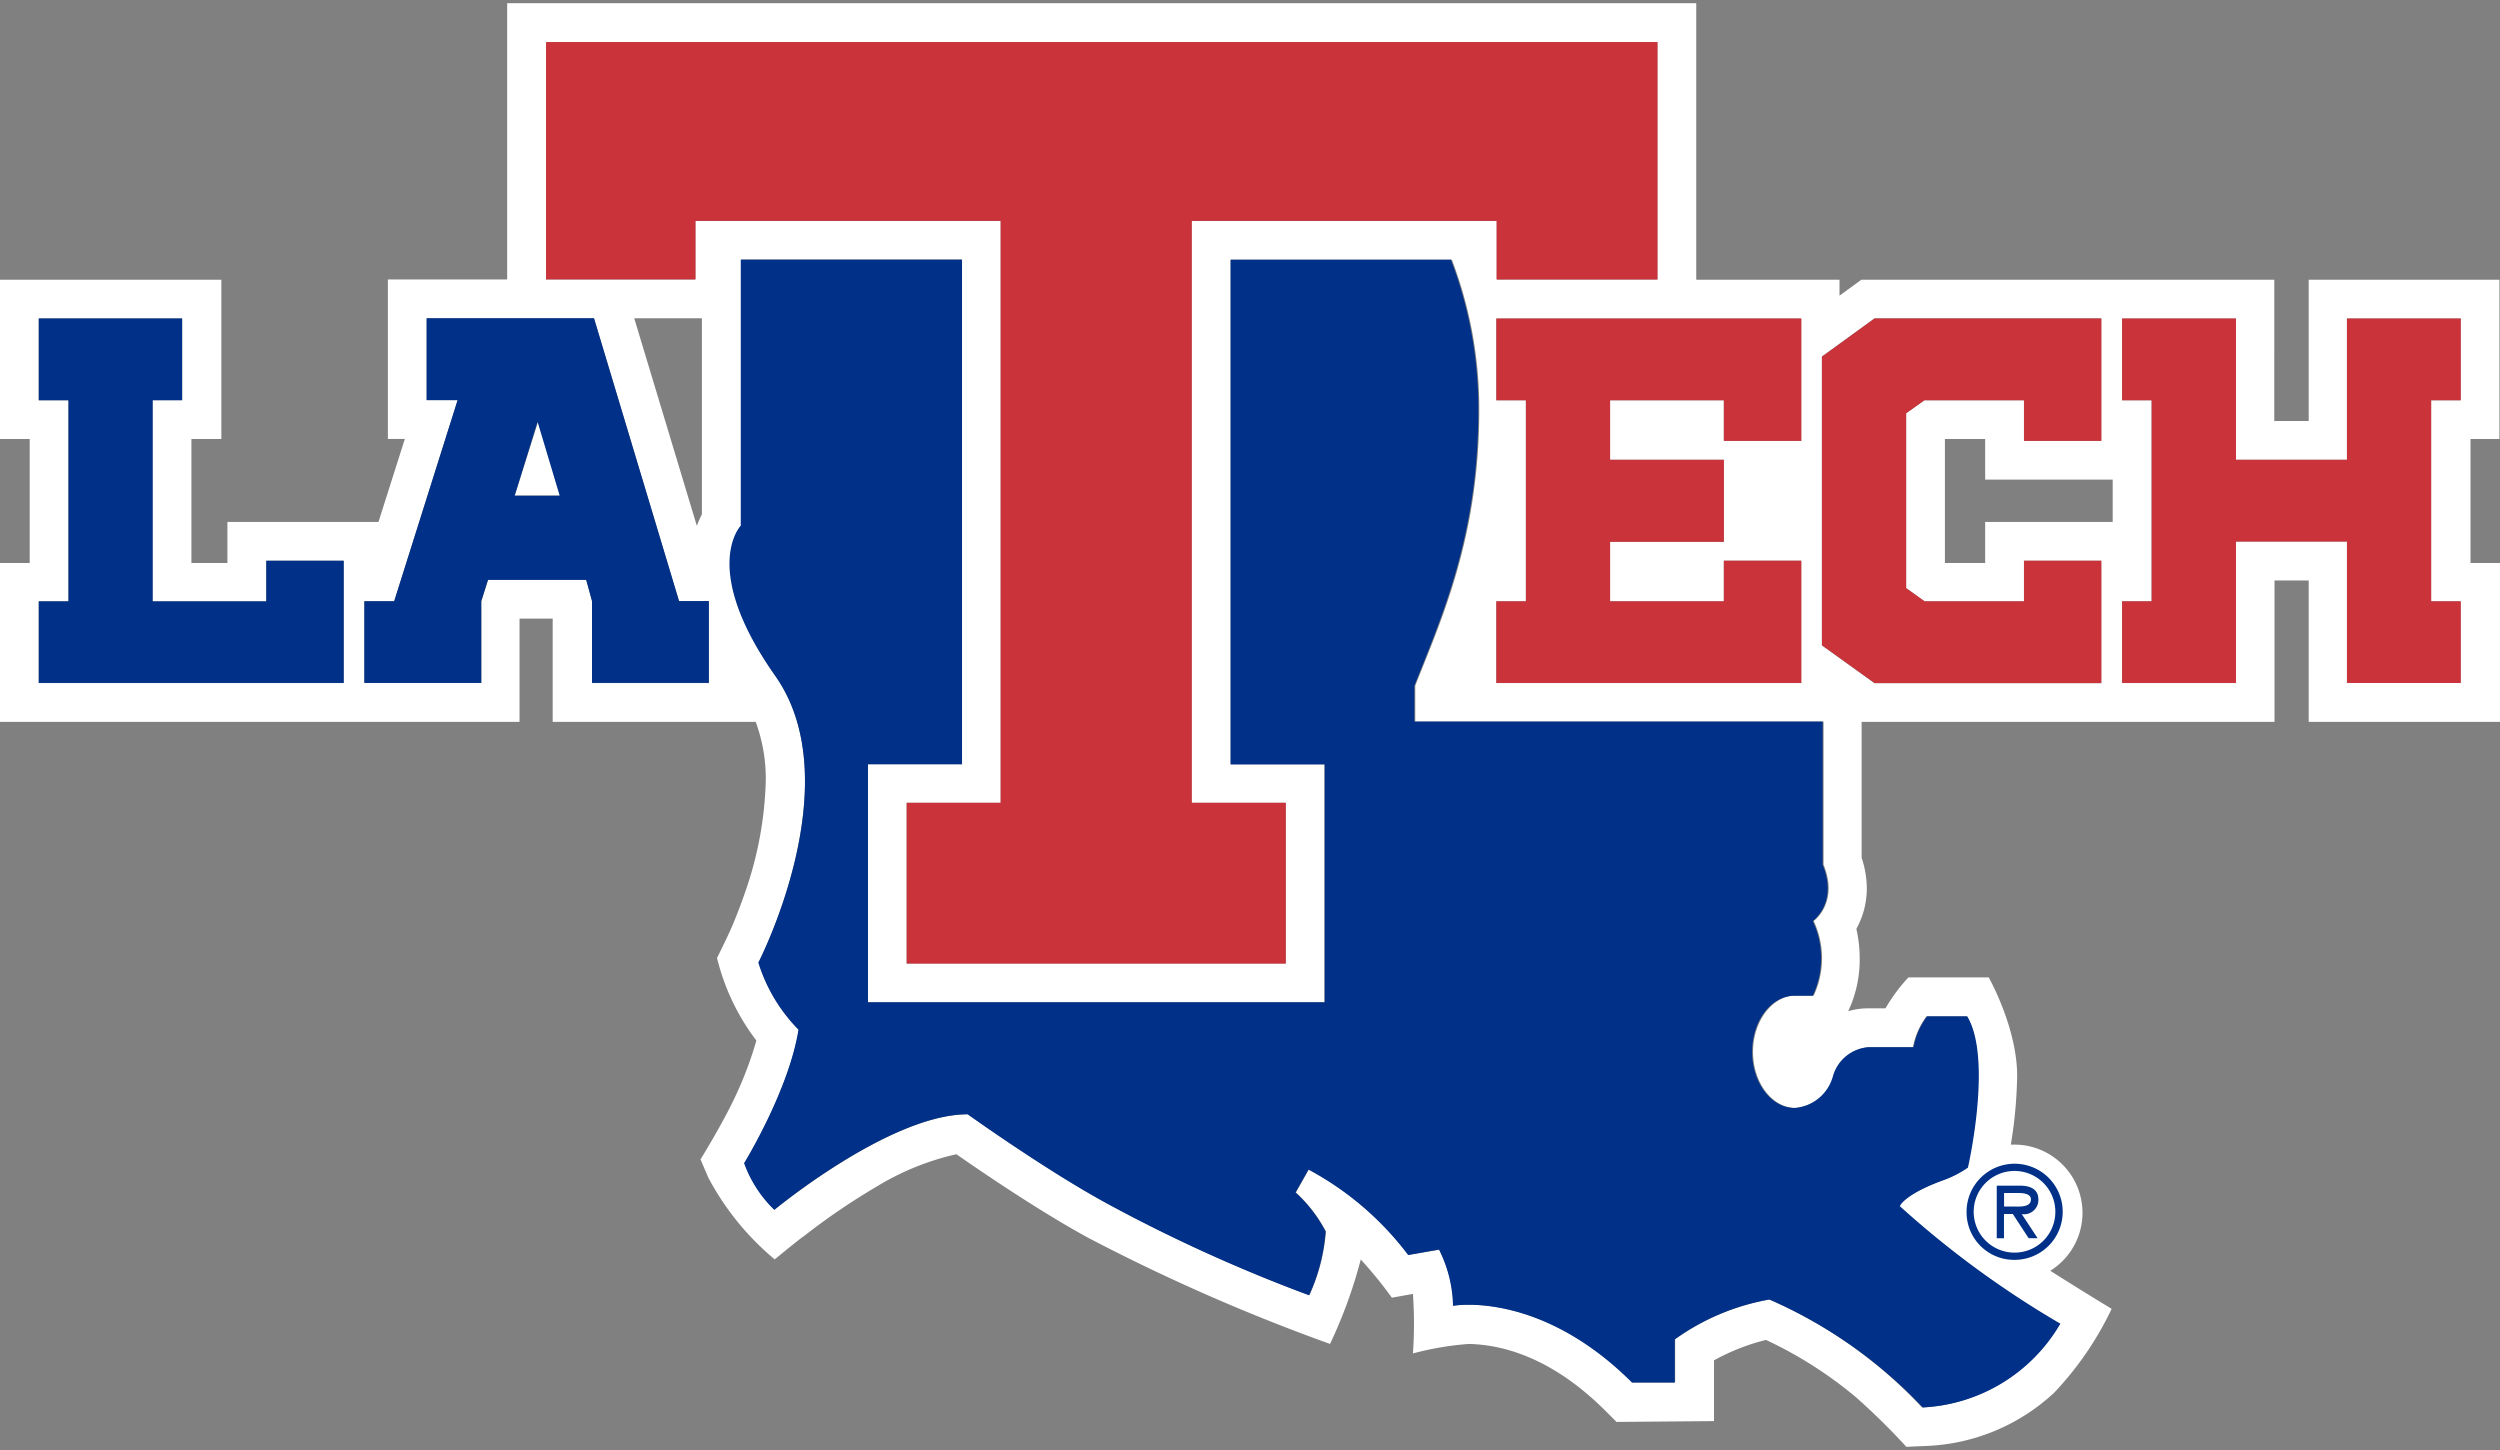 <svg version="1.1" id="Layer_1" xmlns="http://www.w3.org/2000/svg" x="0" y="0" viewBox="0 0 200 116" xml:space="preserve"><rect x="0" y="0" width="200" height="116" fill="#808080" stroke="none"/><style>.st0{fill:#fff}.st1{fill:#003087}.st2{fill:#cb333b}</style><path class="st0" d="m43.05 33.727-1.872 5.927h3.689l-1.771-5.927zM161.042 96.54c.505 0 1.376.092 1.376-.551 0-.413-.541-.486-.982-.486h-1.073v1.037h.679z"/><path class="st0" d="M199.954 35.122V22.377h-15.258v11.304h-2.753V22.377h-33.031l-1.752 1.275v-1.275H135.7V.256H40.573v22.103H31.03v12.753h1.358l-2.11 6.643H18.194v3.285h-2.881v-9.918h2.395V22.377H0v12.744h2.376v9.918H0v12.708h41.563V49.49h2.652v8.258h16.24c.556 1.512.83 3.114.807 4.725a29.276 29.276 0 0 1-1.679 8.982c-.44 1.266-.862 2.312-1.184 3.028s-1.037 2.156-1.037 2.156a17.93 17.93 0 0 0 3.147 6.606 29.77 29.77 0 0 1-1.899 4.918c-1 2.055-2.569 4.588-2.569 4.588l.624 1.459a21.787 21.787 0 0 0 5.312 6.542s2.055-1.697 2.303-1.835a53.113 53.113 0 0 1 5.808-3.964 21.204 21.204 0 0 1 6.423-2.615c1.936 1.349 6.579 4.523 10.551 6.689a153.711 153.711 0 0 0 19.341 8.487 38.41 38.41 0 0 0 2.459-6.753c.89.967 1.721 1.987 2.486 3.055l1.688-.303a34.715 34.715 0 0 1 0 4.762 23.968 23.968 0 0 1 4.505-.762c1.707.064 5.945.431 10.863 5.322l.918.918 7.799-.064v-4.863a17.165 17.165 0 0 1 4.156-1.633 32.912 32.912 0 0 1 7.203 4.588 54.585 54.585 0 0 1 4.028 3.964l1.486-.064a15.931 15.931 0 0 0 10.35-4.276 25.911 25.911 0 0 0 4.588-6.698s-2.257-1.358-4.909-3.046a5.458 5.458 0 0 0-2.826-10.093h-.33c.307-1.82.475-3.66.505-5.505 0-3.863-2.275-7.872-2.275-7.872h-6.423a13.72 13.72 0 0 0-1.835 2.477h-1.367a5.517 5.517 0 0 0-1.615.229 9.672 9.672 0 0 0 .918-4.193 10.78 10.78 0 0 0-.266-2.395 6.66 6.66 0 0 0 .835-3.23 7.85 7.85 0 0 0-.413-2.459V57.748h33.031V46.435h2.734v11.313H200V45.04h-2.358v-9.918H200h-.046zm-55.858-9.634v9.781h-6.193v-3.248h-9.102v4.762h9.102v6.56h-9.102v4.762h9.102v-3.248h6.193v9.79h-24.388v-6.542h2.358V32.021h-2.358v-6.533h24.388zM43.674 3.367h88.916V22.36h-12.845v-4.68H95.33v46.546h7.524v12.845H72.53V64.225h7.524V17.68H55.629v4.679H43.701V3.367h-.027zM56.152 25.46v15.69a7.816 7.816 0 0 0-.404.918l-5.01-16.607h5.414zM27.498 54.646H3.101v-6.542h2.376V32.021H3.101v-6.542H14.57v6.533h-2.367v16.102h9.093v-3.257h6.193v9.79h.009zm29.214 0h-9.34v-6.551l-.468-1.707H39.05l-.541 1.707v6.542H29.15v-6.542h2.386l5.074-16.084h-2.477V25.46H47.52l6.799 22.626h2.386v6.551l.007.009zm92.779 29.132h3.542a5.886 5.886 0 0 1 1.083-2.468h3.211c2.055 3.422.055 12.102.055 12.102a8.502 8.502 0 0 1-2.019 1.028c-3.092 1.119-3.432 2.055-3.432 2.055a76.976 76.976 0 0 0 12.845 9.405 13.506 13.506 0 0 1-11.01 6.698 37.31 37.31 0 0 0-12.194-8.643 18.49 18.49 0 0 0-7.56 3.184v3.459h-3.422c-7.432-7.423-14.322-6.138-14.322-6.138a10.431 10.431 0 0 0-1.119-4.496l-2.468.431a24.451 24.451 0 0 0-7.973-6.835l-1.037 1.835a11.298 11.298 0 0 1 2.404 3.12 14.902 14.902 0 0 1-1.321 5.101 125.253 125.253 0 0 1-16.167-7.34c-4.881-2.652-11.148-7.138-11.148-7.138-6.239 0-15.469 7.643-15.469 7.643a9.838 9.838 0 0 1-2.413-3.734s3.569-5.808 4.349-10.68A13.202 13.202 0 0 1 60.695 77s7.34-14.387 1.349-22.938-2.753-12.01-2.753-12.01V20.763h17.662v40.371h-7.524v19.048h36.517V61.143H98.45V20.772h17.699a33.428 33.428 0 0 1 2.193 12.065c0 10.157-3.037 16.735-5.12 22.02v2.863h32.664v11.451c1.248 3.064-.789 4.505-.789 4.505a7.022 7.022 0 0 1 0 5.973h-1.459c-1.835 0-3.395 2.028-3.395 4.496 0 2.468 1.523 4.487 3.395 4.487a3.458 3.458 0 0 0 3.064-2.523 3.184 3.184 0 0 1 2.789-2.34v.009zm18.607-29.122h-18.139l-4.211-3.028V28.525l4.211-3.055h18.139v9.799h-6.184v-3.248h-7.964l-1.459 1.046V47.05l1.468 1.055h7.955v-3.248h6.184v9.799zm.918-12.901h-10.203v3.285h-3.22v-9.918h3.22v3.248h10.203v3.385zm27.828-9.734h-2.358v16.084h2.358v6.533h-9.093V43.324h-8.882v11.322h-9.102v-6.542h2.358V32.021h-2.358v-6.533h9.102v11.295h8.882V25.488h9.093v6.533z"/><path class="st1" d="M157.326 96.971a3.845 3.845 0 1 1 3.872 3.817h-.027a3.798 3.798 0 0 1-3.844-3.752l-.001-.065zm7.102 0a3.267 3.267 0 1 0-3.294 3.239h.027a3.257 3.257 0 0 0 3.266-3.248v.009zm-1.422 2.083h-.716l-1.266-1.936h-.706v1.945h-.578v-4.211h1.835c.752 0 1.496.211 1.496 1.119a1.148 1.148 0 0 1-1.331 1.156l1.266 1.927zm-1.973-2.532c.523 0 1.441.092 1.441-.578 0-.431-.569-.505-1.028-.505h-1.119v1.083h.706z"/><path class="st1" d="M146.628 86.117a3.458 3.458 0 0 1-3.064 2.523c-1.835 0-3.395-2-3.395-4.487 0-2.486 1.523-4.496 3.395-4.496h1.459a7.022 7.022 0 0 0 0-5.973s2.037-1.44.789-4.505v-11.45h-32.664v-2.863c2.083-5.303 5.12-11.928 5.12-22.02a33.424 33.424 0 0 0-2.193-12.065H98.449v40.371h7.533v19.029H69.438V61.143h7.524V20.772h-17.7v21.286s-3.312 3.395 2.753 12.01-1.349 22.938-1.349 22.938a13.213 13.213 0 0 0 3.211 5.367c-.78 4.881-4.349 10.68-4.349 10.68a9.83 9.83 0 0 0 2.413 3.734s9.23-7.643 15.469-7.643c0 0 6.267 4.487 11.148 7.138a125.191 125.191 0 0 0 16.167 7.34 14.902 14.902 0 0 0 1.321-5.101 11.313 11.313 0 0 0-2.404-3.12l1.037-1.835a24.451 24.451 0 0 1 7.973 6.835l2.468-.431a10.431 10.431 0 0 1 1.119 4.496s6.891-1.275 14.322 6.138h3.422v-3.459a18.496 18.496 0 0 1 7.56-3.184 37.307 37.307 0 0 1 12.276 8.634 13.505 13.505 0 0 0 11.01-6.698 76.879 76.879 0 0 1-12.845-9.405s.339-.918 3.432-2.055a8.465 8.465 0 0 0 2.019-1.028s1.991-8.68-.055-12.102h-3.211a5.886 5.886 0 0 0-1.083 2.468h-3.542a3.19 3.19 0 0 0-2.916 2.342zM21.305 48.105h-9.093V32.021h2.358v-6.542H3.101v6.542h2.377v16.084H3.101v6.532h24.397v-9.78h-6.193zM47.518 25.46H34.132v6.551h2.477l-5.074 16.084h-2.386v6.542h9.349v-6.542l.541-1.707h7.854l.468 1.707v6.533h9.349v-6.542h-2.386L47.518 25.46zm-6.349 14.194 1.835-5.918 1.771 5.918h-3.67.064z"/><path class="st2" d="M55.638 17.671h24.415v46.554h-7.514v12.864h30.324V64.225h-7.524V17.671h24.388v4.688h12.872V3.367H43.683V22.35h11.955zM161.923 48.105h-7.955l-1.477-1.056V33.057l1.468-1.036h7.964v3.248h6.184v-9.79h-18.139l-4.211 3.055v23.085l4.211 3.027h18.139v-9.789h-6.184z"/><path class="st2" d="M119.708 32.021h2.367v16.084h-2.367v6.532h24.397v-9.78h-6.193v3.248h-9.102v-4.762h9.102v-6.561h-9.102v-4.761h9.102v3.248h6.193v-9.79h-24.397zM187.76 36.782h-8.881V25.479h-9.111v6.542h2.367v16.084h-2.367v6.532h9.111V43.324h8.881v11.313h9.102v-6.532h-2.367V32.021h2.367v-6.542h-9.102z"/></svg>